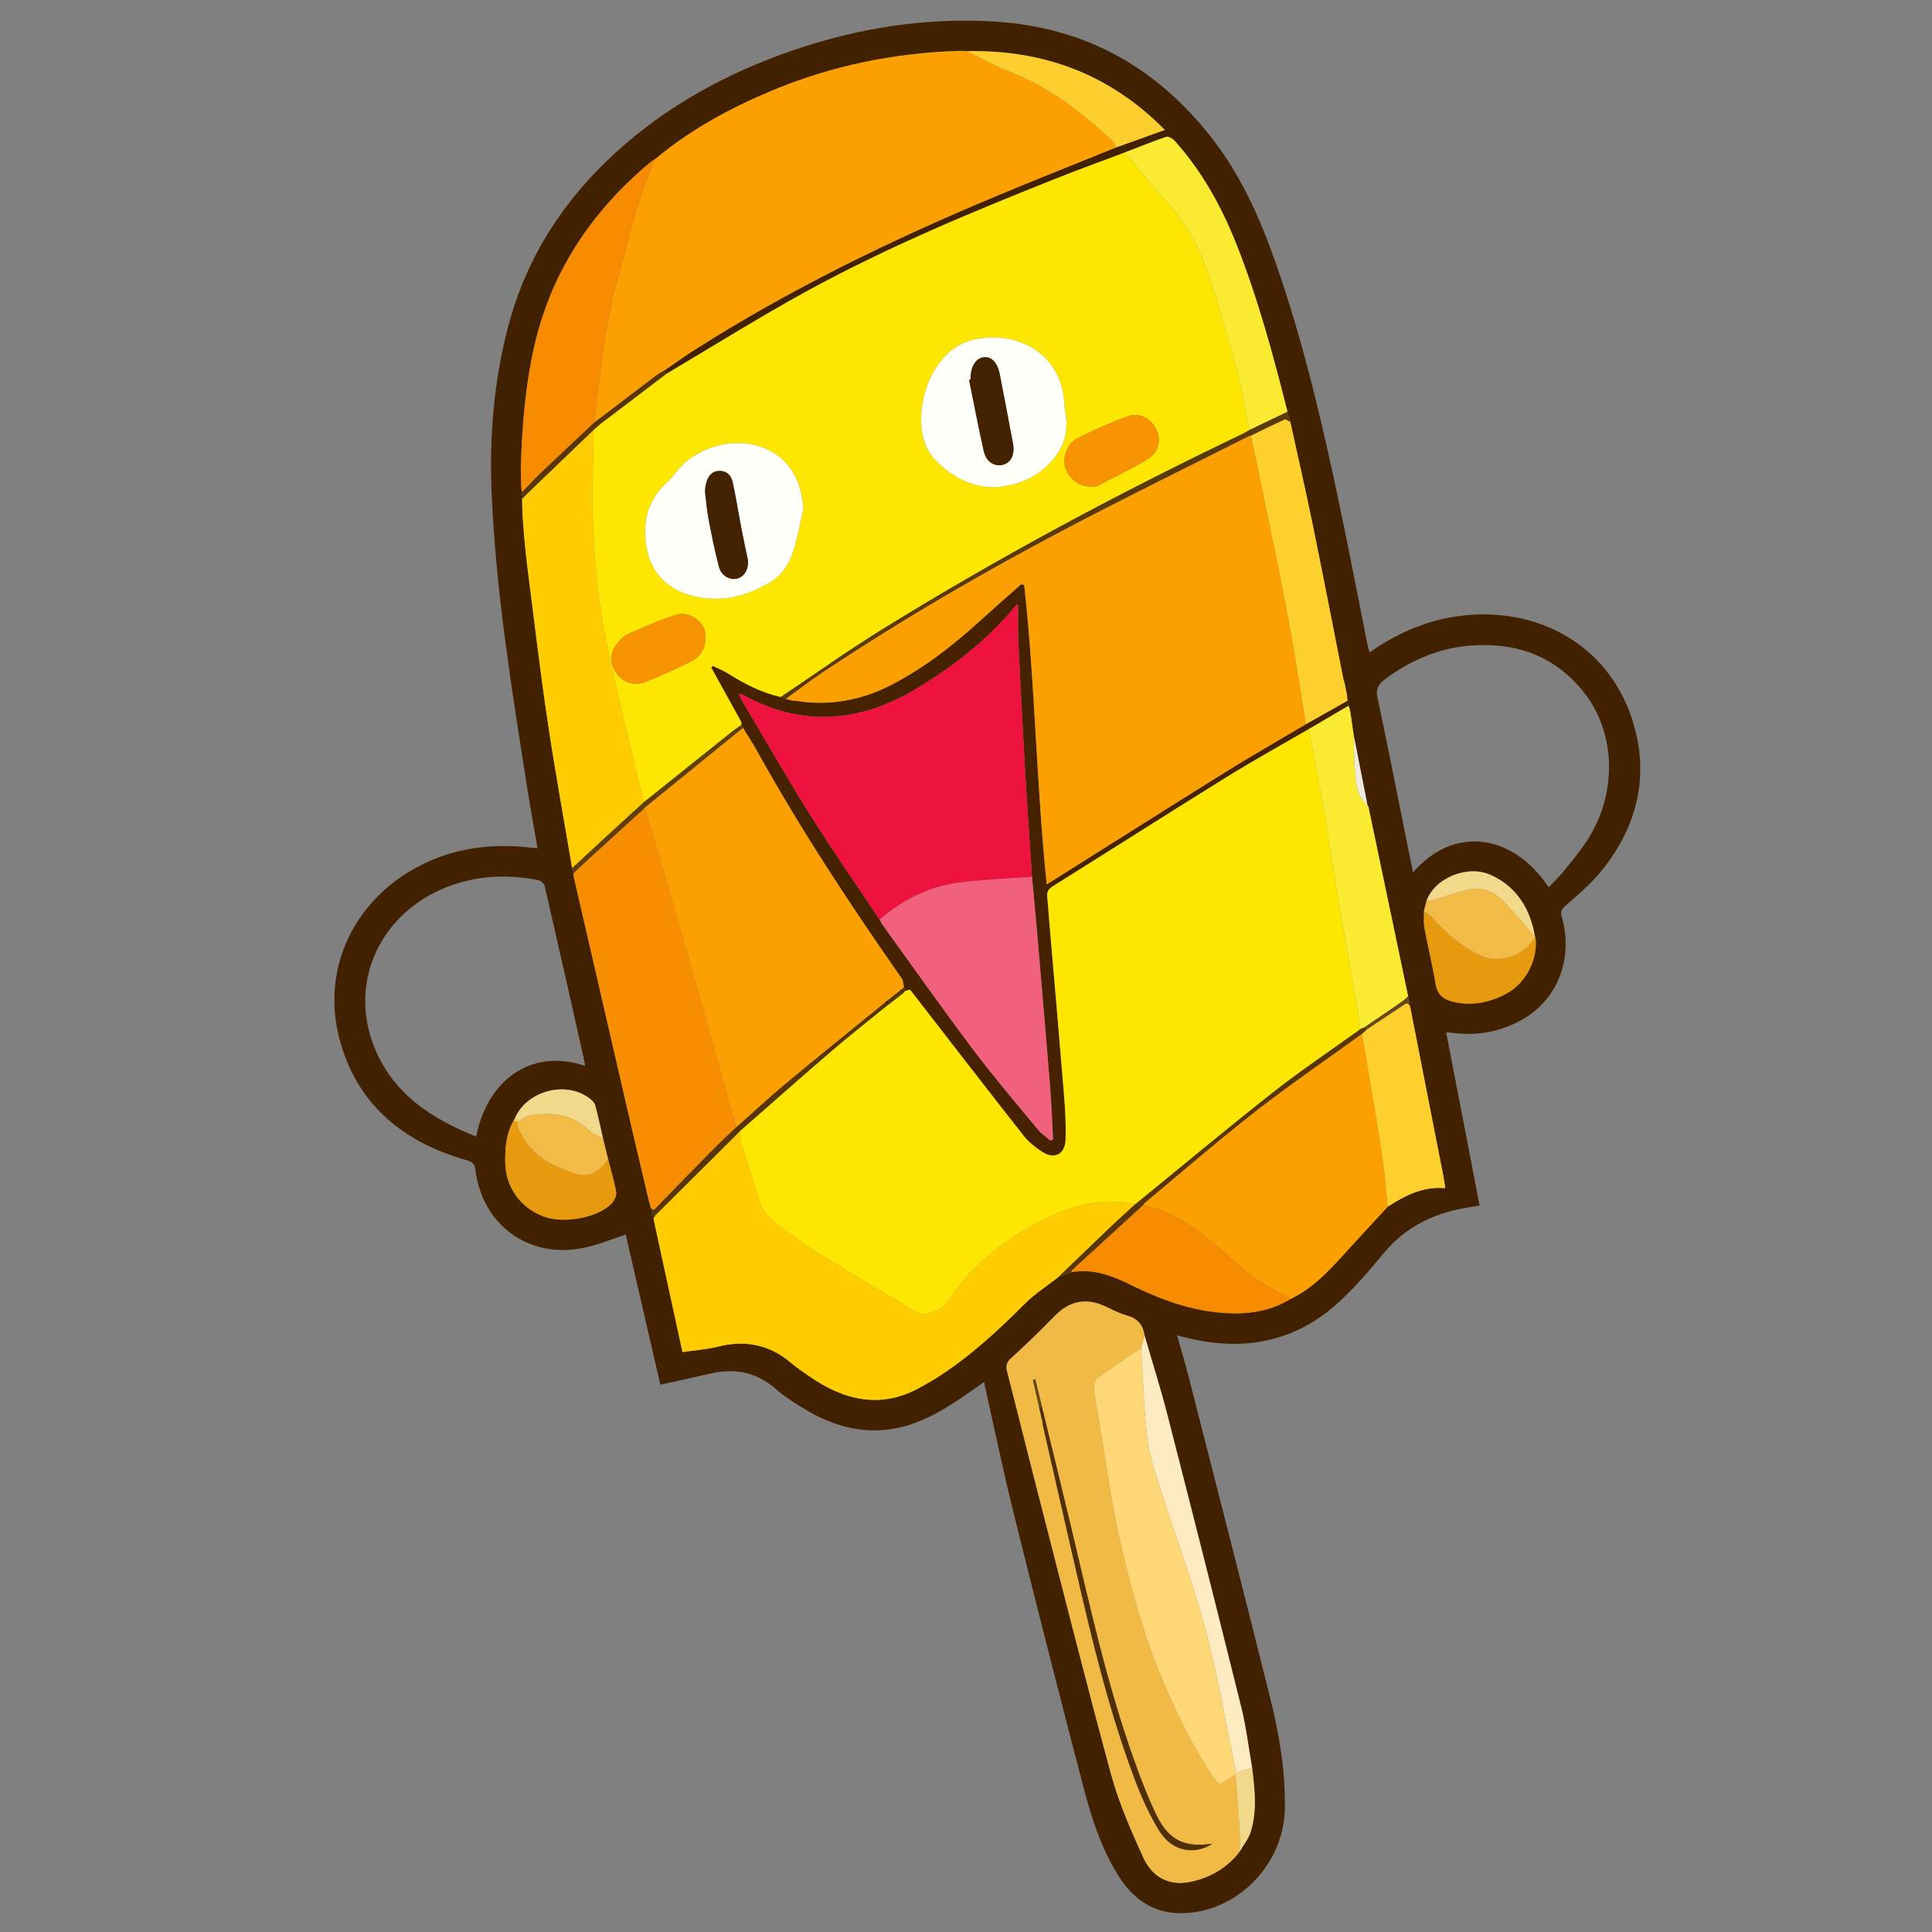 <?xml version="1.0" encoding="UTF-8"?> <svg xmlns="http://www.w3.org/2000/svg" xmlns:xlink="http://www.w3.org/1999/xlink" id="Layer_1" style="enable-background:new 0 0 512 512;" version="1.1" viewBox="0 0 512 512" xml:space="preserve"><rect x="0" y="0" width="512" height="512" fill="#808080" stroke="none"/><style type="text/css"> .st0{fill:#412100;} .st1{fill:#FDE600;} .st2{fill:#FBA000;} .st3{fill:#FFCC00;} .st4{fill:#F0BA45;} .st5{fill:#F78D00;} .st6{fill:#462200;} .st7{fill:#F68B00;} .st8{fill:#FAEA32;} .st9{fill:#FDD02E;} .st10{fill:#FCEAC0;} .st11{fill:#FCCF2F;} .st12{fill:#E89A0E;} .st13{fill:#F2BB45;} .st14{fill:#5A390B;} .st15{fill:#583509;} .st16{fill:#F2D88A;} .st17{fill:#603E0C;} .st18{fill:#F0EBDE;} .st19{fill:#674714;} .st20{fill:#FFFFF9;} .st21{fill:#F89300;} .st22{fill:#FDE700;} .st23{fill:#FFD776;} .st24{fill:#502F07;} .st25{fill:#EE123E;} .st26{fill:#F1607C;} .st27{fill:#422200;} </style><g><path class="st0" d="M362.962,172.888c7.251-5.068,14.884-8.375,23.3-9.577c20.681-2.954,41.041,7.379,46.982,29.721 c3.705,13.933,0.113,26.791-8.97,37.921c-2.738,3.355-6.143,6.189-9.404,9.079 c-1.054,0.935-1.388,1.519-0.98,2.946c3.143,10.985-1.094,21.975-10.598,27.286 c-5.542,3.097-11.559,4.279-17.91,3.496c-0.655-0.081-1.316-0.108-2.135-0.173 c2.959,15.315,5.883,30.453,8.865,45.885c-2.015,0.353-3.845,0.61-5.646,0.999 c-7.823,1.692-14.472,5.275-19.69,11.552c-3.895,4.686-7.876,9.395-12.4,13.445 c-11.544,10.332-25.115,12.715-39.945,9.046c-0.72-0.178-1.44-0.36-2.483-0.62 c1.074,3.849,2.166,7.487,3.105,11.164c7.229,28.332,14.521,56.649,21.587,85.022 c2.389,9.593,4.051,19.351,3.855,29.319c-0.293,14.878-12.826,27.523-27.448,27.616 c-7.644,0.049-12.982-3.979-16.799-10.158c-4.402-7.124-6.981-15.069-9.078-23.087 c-6.351-24.274-12.536-48.594-18.582-72.947c-2.828-11.388-5.188-22.892-7.813-34.576 c-1.891,1.325-3.807,2.71-5.765,4.032c-5.784,3.907-11.802,7.383-18.824,8.445 c-8.539,1.291-16.28-1.183-23.474-5.619c-2.431-1.499-4.891-3.042-7.014-4.93 c-5.139-4.569-10.96-5.672-17.491-4.154c-4.248,0.987-8.513,1.899-13.209,2.941 c-3.064-13.3-6.148-26.686-9.163-39.773c-3.756,1.198-7.426,2.741-11.251,3.522 c-14.416,2.945-26.79-6.06-28.593-20.704c-0.209-1.698-0.848-2.117-2.365-2.547 c-17.313-4.908-29.637-15.358-33.923-33.211c-4.244-17.676,4.031-36.003,21.926-45.011 c8.609-4.334,17.742-5.636,27.257-4.782c1.113,0.1,2.225,0.211,3.574,0.34 c-0.974-5.669-1.981-11.121-2.839-16.596c-3.991-25.482-8.129-50.954-9.297-76.771 c-0.696-15.377,0.483-30.595,4.52-45.537c4.867-18.017,14.611-32.934,28.305-45.437 c13.588-12.407,29.368-21.029,46.657-26.995c17.439-6.017,35.365-8.879,53.843-7.737 c24.162,1.493,43.261,12.318,57.906,31.402c7.676,10.003,12.628,21.36,16.731,33.149 c7.249,20.831,12.223,42.266,16.748,63.811c2.557,12.172,4.891,24.392,7.334,36.588 C362.496,171.324,362.708,171.955,362.962,172.888z M362.33,213.297l0.057,0.035 c-1.221-6.199-2.441-12.398-3.662-18.598c-0.306-2.119-0.613-4.239-0.919-6.358 c-0.006-0.093-0.024-0.184-0.053-0.273c-0.128-0.352-0.257-0.704-0.385-1.056 c-0.087-0.449-0.173-0.898-0.26-1.347c-0.068-0.621-0.136-1.241-0.205-1.862 c-0.093-0.425-0.186-0.85-0.278-1.274c-0.057-0.334-0.114-0.668-0.171-1.002 c-0.062-0.257-0.123-0.514-0.185-0.772c-0.073-0.212-0.173-0.419-0.217-0.638 c-2.725-13.74-5.38-27.495-8.19-41.218c-1.857-9.071-3.938-18.096-5.918-27.141 c-0.248-0.892-0.496-1.784-0.744-2.676c-3.815-15.13-7.874-30.18-13.664-44.713 c-3.939-9.889-9.054-19.045-16.171-27.005c-0.546-0.61-1.714-1.328-2.3-1.13 c-3.838,1.298-7.596,2.834-11.38,4.293c-5.98,2.262-11.994,4.439-17.935,6.801 c-22.411,8.911-44.68,18.186-65.861,29.768c-12.677,6.932-24.932,14.636-37.377,21.994 c-0.154-0.311-0.308-0.623-0.462-0.934c2.61-1.786,5.173-3.646,7.838-5.345 c25.308-16.141,52.199-29.195,79.843-40.756c10.63-4.445,21.348-8.681,32.026-13.012 c4.218-1.513,8.435-3.025,12.944-4.643c-14.648-14.839-32.176-21.257-52.412-20.872 c-0.6-0.029-1.201-0.097-1.8-0.08c-17.327,0.505-34.037,3.876-50.059,10.599 c-11.026,4.626-21.427,10.274-30.653,17.953c-0.553,0.385-1.141,0.73-1.655,1.161 C156.702,56.155,146.044,72.065,141.551,91.925c-2.429,10.737-3.229,21.608-3.539,32.553 c0.05,1.642,0.1,3.284,0.15,4.926c0.065,0.344,0.129,0.688,0.194,1.032c0.002,0.583,0.004,1.166,0.006,1.749 c0.025,1.218,0.051,2.435,0.076,3.653c0.058,0.88,0.116,1.761,0.174,2.641c0.083,1.086,0.165,2.172,0.247,3.258 c0.085,0.886,0.17,1.772,0.254,2.657c0.211,1.948,0.388,3.901,0.639,5.844 c1.746,13.529,3.314,27.085,5.317,40.576c1.947,13.116,4.345,26.166,6.544,39.245 c0.117,0.463,0.234,0.926,0.351,1.39c0.041,0.375,0.044,0.759,0.128,1.124 c4.805,20.85,9.607,41.7,14.432,62.545c1.8,7.775,3.656,15.538,5.486,23.306 c0.059,0.158,0.118,0.316,0.176,0.474c0.072,0.341,0.143,0.681,0.215,1.021c0.26,1.023,0.521,2.045,0.781,3.068 c2.556,11.764,5.112,23.529,7.675,35.326c3.192-0.472,6.368-0.689,9.412-1.443c7.18-1.779,13.576-0.59,19.27,4.233 c1.549,1.312,3.243,2.461,4.915,3.62c9.512,6.593,19.413,8.826,30.042,2.605 c1.171-0.685,2.371-1.323,3.516-2.048c8.712-5.515,16.25-12.408,23.493-19.698 c2.675-2.692,5.964-4.775,8.972-7.135c1.138-0.431,2.277-0.862,3.415-1.293c5.825-1.079,11.047,1,16.033,3.471 c7.062,3.498,14.327,6.213,22.175,7.111c6.918,0.791,13.667,0.292,19.823-3.449 c5.408-2.583,9.538-6.713,13.491-11.078c4.08-4.505,8.227-8.951,12.345-13.422 c4.595-2.96,9.358-5.434,15.26-4.904c-0.198-1.262-0.317-2.227-0.503-3.179 c-2.936-14.985-5.88-29.969-8.822-44.953c-0.175-0.903-0.35-1.807-0.525-2.711 c-1.198-5.732-2.394-11.464-3.595-17.195c-2.309-11.022-4.621-22.044-6.931-33.065 C362.54,213.621,362.435,213.459,362.33,213.297z M328.448,490.722c0,0-0.016,0.085-0.017,0.083 c1.031-1.779,2.427-3.443,3.023-5.358c1.738-5.579,1.049-11.295,0.372-16.975 c-0.939-5.333-1.569-10.742-2.869-15.985c-6.376-25.709-12.878-51.386-19.455-77.044 c-1.857-7.244-4.117-14.385-6.193-21.573c-0.405-2.575-1.653-4.337-4.311-5.119 c-1.941-0.571-3.815-1.436-5.635-2.337c-5.271-2.609-9.819-1.84-13.946,2.43 c-3.72,3.848-7.606,7.543-11.546,11.167c-1.209,1.112-1.333,2.085-0.953,3.556 c2.544,9.852,4.967,19.735,7.503,29.589c6.611,25.691,13.062,51.426,20.016,77.025 c2.06,7.582,5.274,14.906,8.538,22.085c2.187,4.809,6.369,7.521,11.985,6.527 c5.103-0.904,9.491-3.298,12.92-7.282C328.07,491.249,328.259,490.986,328.448,490.722z M136.546,296.127 c-0.179,0.342-0.358,0.683-0.537,1.025c-1.907,3.414-2.192,7.15-2.118,10.942 c0.128,6.499,3.933,11.874,10.033,14.243c5.381,2.09,14.71,0.385,18.244-3.481 c0.676-0.739,1.287-2.043,1.128-2.947c-0.518-2.948-1.406-5.831-2.151-8.739c-0.445-1.815-0.89-3.631-1.336-5.446 c-0.672-2.929-1.275-5.876-2.063-8.774c-0.194-0.714-0.888-1.395-1.518-1.873 C150.012,286.364,139.839,288.993,136.546,296.127z M406.789,248.232c-1.266-7.326-4.752-13.174-11.681-16.336 c-6.205-2.832-14.889,0.787-17.045,6.796c-0.232,0.912-0.464,1.824-0.696,2.737c0.028,1.497-0.148,3.031,0.122,4.483 c0.92,4.961,2.139,9.869,2.958,14.845c0.455,2.763,2.038,4.1,4.473,4.691c5.082,1.233,9.908,0.271,14.409-2.187 c5.213-2.846,8.41-9.392,7.558-15.025L406.789,248.232z M410.407,235.133c1.387-1.455,2.721-2.672,3.838-4.064 c2.256-2.812,4.609-5.58,6.542-8.609c7.871-12.33,7.432-28.341-1.059-39.009 c-7.678-9.647-17.984-13.303-30.003-12.37c-8.389,0.651-15.886,3.88-22.634,8.873 c-1.663,1.231-2.572,2.496-2.052,4.917c2.655,12.37,5.069,24.792,7.57,37.195c0.599,2.968,1.21,5.934,1.864,9.144 C385.226,218.698,400.84,220.814,410.407,235.133z M155.056,282.478c-0.134-0.809-0.192-1.319-0.305-1.817 c-3.446-15.294-6.882-30.59-10.405-45.866c-0.146-0.631-1.043-1.421-1.705-1.552 c-8.162-1.605-16.216-1.255-24.04,1.763c-17.624,6.8-26.134,24.858-19.656,41.876 c4.859,12.764,15.156,19.484,27.224,24.313C129.507,284.979,141.924,277.941,155.056,282.478z"></path><path class="st1" d="M176.512,99.123c12.445-7.357,24.7-15.061,37.377-21.994 c21.181-11.583,43.45-20.858,65.861-29.768c5.94-2.362,11.954-4.539,17.935-6.8 c0.79,0.682,1.682,1.276,2.349,2.06c2.822,3.316,5.424,6.832,8.391,10.009 c5.397,5.777,9.252,12.496,11.753,19.864c3.011,8.869,5.551,17.908,7.997,26.954 c1.287,4.76,1.94,9.691,2.879,14.545c-0.522,0.299-1.027,0.633-1.568,0.892 c-32.8,15.682-64.829,32.799-95.744,51.942c-9.148,5.665-17.927,11.927-26.875,17.915 c-4.968-1.135-9.437-3.369-13.703-6.1c-1.336-0.855-2.846-1.437-4.277-2.144 c-0.12,0.14-0.24,0.279-0.36,0.419c2.627,4.76,5.253,9.519,7.88,14.279l-0.043,0.139l0.141,0.07 c0.012,0.215,0.023,0.431,0.035,0.646c-0.916,0.664-1.86,1.294-2.743,1.999 c-7.72,6.164-15.429,12.341-23.142,18.515c-0.859-3.417-1.778-6.819-2.567-10.252 c-2.851-12.407-6.062-24.751-8.343-37.263c-1.579-8.659-2.205-17.539-2.606-26.35 c-0.376-8.253,0.105-16.545,0.21-24.82c0.628-0.542,1.229-1.118,1.887-1.62 C164.99,107.874,170.753,103.501,176.512,99.123z M212.891,134.933c-0.487-8.012-4.064-13.733-10.605-16.265 c-7.731-2.991-17.526-0.365-22.791,6.093c-0.853,1.047-1.681,2.142-2.676,3.041 c-5.37,4.851-6.702,11.035-5.363,17.752c1.335,6.698,5.867,10.859,12.385,12.429 c7.423,1.788,14.465-0.013,20.745-4.026c2.193-1.401,4.124-3.948,5.069-6.398 C211.208,143.534,211.859,139.16,212.891,134.933z M262.67,129.133c6.537-0.184,11.636-2.31,15.725-6.637 c3.102-3.283,4.65-7.187,4.135-11.772c-0.126-1.122-0.414-2.232-0.459-3.354 c-0.535-13.361-11.894-19.587-23.098-17.562c-5.497,0.993-9.239,4.493-11.873,9.304 c-3.303,6.034-4.828,16.853,0.644,22.638C251.918,126.162,257.045,128.854,262.67,129.133z M289.443,129.018 c0.243-0.052,1.05-0.058,1.69-0.388c4.4-2.276,8.879-4.433,13.101-7.009c2.805-1.712,3.52-5.079,2.276-7.72 c-1.399-2.969-4.511-4.707-7.664-3.564c-4.58,1.66-9.083,3.626-13.408,5.869 c-2.793,1.448-3.96,5.268-3.071,7.854C283.383,127.016,286.044,129.025,289.443,129.018z M186.977,168.708 c0.129-4.16-4.566-6.777-7.686-5.815c-4.426,1.366-8.692,3.292-12.937,5.179 c-1.163,0.517-2.177,1.624-2.962,2.682c-1.903,2.563-1.769,5.31,0.155,7.949c1.514,2.077,4.66,3.158,7.313,2.092 c4.183-1.68,8.331-3.486,12.342-5.536C185.57,174.05,187.051,171.915,186.977,168.708z"></path><path class="st2" d="M295.757,39.077c-10.678,4.331-21.396,8.566-32.026,13.012 c-27.644,11.56-54.535,24.614-79.843,40.756c-2.665,1.7-5.228,3.56-7.838,5.345 c-0.7,0.421-1.445,0.782-2.093,1.272c-5.494,4.159-10.969,8.341-16.45,12.516 c0.743-6.088,1.308-12.205,2.276-18.258c1.028-6.426,2.029-12.905,3.772-19.157 c3.052-10.944,5.335-22.154,10.221-32.529c9.225-7.679,19.627-13.327,30.653-17.953 c16.023-6.722,32.733-10.093,50.059-10.599c0.599-0.018,1.2,0.051,1.8,0.08 c3.627,1.764,7.15,3.793,10.899,5.24c10.787,4.166,19.714,11.001,27.957,18.881 C295.484,38.007,295.56,38.606,295.757,39.077z"></path><path class="st3" d="M280.48,338.451c-3.009,2.361-6.298,4.443-8.973,7.135 c-7.243,7.29-14.781,14.183-23.493,19.698c-1.145,0.725-2.346,1.363-3.516,2.048 c-10.629,6.221-20.53,3.988-30.042-2.605c-1.672-1.159-3.366-2.308-4.915-3.62 c-5.694-4.824-12.09-6.013-19.27-4.233c-3.043,0.754-6.22,0.971-9.412,1.443 c-2.563-11.797-5.119-23.562-7.675-35.326c0.175-0.328,0.282-0.724,0.534-0.975 c7.409-7.383,14.833-14.752,22.254-22.123c0.113,0.814,0.119,1.66,0.355,2.437 c1.533,5.034,3.197,10.029,4.65,15.086c0.715,2.49,1.909,4.584,3.959,6.109 c3.793,2.822,7.512,5.778,11.512,8.278c8.661,5.415,17.472,10.59,26.247,15.821 c0.667,0.397,1.605,0.782,2.291,0.624c2.548-0.588,5.076-1.238,6.507-3.89c0.773-1.433,1.961-2.646,2.991-3.935 c6.527-8.162,14.91-13.912,24.261-18.286c7.029-3.288,14.438-4.557,22.177-3.076 c-2.049,1.88-4.129,3.728-6.141,5.647C289.997,329.27,285.245,333.867,280.48,338.451z"></path><path class="st4" d="M327.881,491.513c-3.429,3.984-7.817,6.378-12.92,7.282c-5.616,0.995-9.798-1.717-11.985-6.527 c-3.264-7.179-6.478-14.504-8.538-22.085c-6.954-25.598-13.405-51.334-20.016-77.025 c-2.536-9.854-4.959-19.738-7.503-29.589c-0.38-1.471-0.256-2.444,0.953-3.556 c3.94-3.625,7.826-7.319,11.546-11.167c4.128-4.269,8.675-5.039,13.946-2.43 c1.821,0.901,3.695,1.766,5.635,2.337c2.658,0.782,3.906,2.544,4.311,5.119c-0.291,1.178-0.581,2.355-0.871,3.533 c-0.214,0.069-0.46,0.091-0.638,0.212c-3.659,2.494-7.36,4.933-10.918,7.566 c-0.637,0.472-1.005,1.787-0.925,2.66c0.252,2.754,0.731,5.492,1.203,8.222 c1.99,11.51,3.466,23.144,6.164,34.487c2.967,12.474,6.42,24.893,11.621,36.695 c3.672,8.334,7.631,16.532,12.85,24.046c0.439,0.633,1.001,1.181,1.352,1.589 c1.627-0.984,2.96-1.789,4.292-2.594c0.405,5.351,0.848,10.699,1.188,16.053 c0.094,1.478-0.123,2.977-0.197,4.466c0,0,0.016-0.085,0.016-0.084 C328.259,490.986,328.07,491.249,327.881,491.513z M275.775,374.666c0.056,0.309,0.111,0.617,0.167,0.926 c0.091,0.304,0.181,0.609,0.272,0.913c0.043,0.374,0.052,0.756,0.135,1.122 c2.982,13.085,5.952,26.172,8.962,39.25c4.263,18.52,8.739,36.989,15.456,54.806 c1.77,4.696,3.878,9.358,6.518,13.608c3.323,5.348,9.242,6.447,14.022,3.299 c-7.255,1.121-11.553-0.861-14.794-7.503c-2.274-4.66-4.139-9.542-5.892-14.431 c-7.217-20.132-11.78-40.99-16.712-61.746c-2.474-10.409-5.039-20.797-7.563-31.194 c-0.039-0.136-0.079-0.272-0.118-0.408c0.029-0.153,0.005-0.297-0.073-0.432 c-0.592-2.454-1.185-4.908-1.777-7.362c-0.218,0.053-0.437,0.105-0.655,0.158c0.548,2.399,1.095,4.798,1.643,7.197 c0.063,0.309,0.126,0.619,0.189,0.928C275.628,374.087,275.701,374.376,275.775,374.666z"></path><path class="st2" d="M367.762,319.789c-4.118,4.472-8.265,8.917-12.345,13.422c-3.953,4.365-8.083,8.495-13.491,11.078 c-0.386-0.336-0.718-0.802-1.166-0.988c-6.729-2.784-11.999-7.621-17.351-12.328 c-6.033-5.307-12.406-9.979-20.514-11.599c0.189-0.233,0.344-0.506,0.57-0.694 c9.681-8.046,19.186-16.319,29.109-24.054c9.205-7.175,18.858-13.775,28.313-20.628 c0.331,1.77,0.694,3.534,0.989,5.309c1.498,9.019,3.061,18.028,4.431,27.066 C366.982,310.817,367.289,315.316,367.762,319.789z"></path><path class="st5" d="M172.011,318.426c-1.83-7.768-3.686-15.531-5.486-23.306 c-4.825-20.845-9.627-41.695-14.432-62.545c-0.084-0.365-0.087-0.749-0.128-1.124 c0.87-0.831,1.725-1.679,2.613-2.491c5.444-4.981,10.896-9.955,16.345-14.931 c1.708,5.753,3.449,11.497,5.118,17.262c3.025,10.453,6.036,20.91,8.999,31.38 c3.396,12,6.734,24.016,10.097,36.025c-2.108,2.025-4.263,4.005-6.316,6.085 c-4.906,4.97-9.769,9.982-14.636,14.99c-0.584,0.601-1.075,1.403-1.782,0.151 c-0.072-0.341-0.143-0.681-0.215-1.021C172.129,318.742,172.07,318.584,172.011,318.426z"></path><path class="st3" d="M157.35,113.881c-0.104,8.275-0.585,16.567-0.209,24.82c0.401,8.811,1.028,17.692,2.606,26.35 c2.281,12.512,5.492,24.856,8.343,37.263c0.789,3.433,1.708,6.835,2.567,10.252 c-3.325,3.039-6.657,6.071-9.974,9.118c-3.031,2.784-6.047,5.584-9.069,8.377 c-2.2-13.079-4.597-26.128-6.544-39.245c-2.003-13.491-3.571-27.047-5.317-40.576 c-0.251-1.943-0.428-3.896-0.639-5.844c-0.085-0.886-0.17-1.772-0.255-2.658 c-0.083-1.086-0.165-2.172-0.247-3.258c-0.058-0.88-0.116-1.761-0.174-2.642c-0.025-1.218-0.051-2.435-0.076-3.653 c0.635-0.636,1.259-1.283,1.907-1.906C145.959,124.811,151.655,119.346,157.35,113.881z"></path><path class="st6" d="M196.541,192.052c-0.012-0.215-0.023-0.431-0.035-0.646c0.001-0.085-0.032-0.155-0.098-0.21 c-2.627-4.76-5.253-9.519-7.88-14.279c0.12-0.14,0.24-0.279,0.36-0.419 c1.431,0.707,2.941,1.288,4.277,2.144c4.266,2.732,8.735,4.965,13.704,6.1c0.462,0.163,0.924,0.325,1.385,0.488 c0.313,0.083,0.625,0.167,0.938,0.25c0.289,0.069,0.579,0.138,0.869,0.206c0.301,0.014,0.607-0.001,0.903,0.045 c8.873,1.396,17.28-0.123,25.214-4.211c8.849-4.558,16.608-10.647,23.93-17.336 c3.473-3.173,7.031-6.252,10.551-9.373c0.258,0.092,0.515,0.185,0.773,0.277 c2.918,26.245,3.194,52.711,5.967,79.256c1.008-0.62,1.822-1.112,2.627-1.619 c14.872-9.357,29.707-18.772,44.628-28.05c7.041-4.379,14.245-8.496,21.375-12.732 c3.693-2.081,7.387-4.163,11.08-6.244c0.087,0.449,0.173,0.898,0.26,1.347 c-3.522,2.063-7.043,4.125-10.564,6.188c-7.225,4.209-14.552,8.256-21.656,12.661 c-15.436,9.571-30.749,19.339-46.145,28.974c-1.206,0.755-1.63,1.579-1.473,2.935 c0.234,2.021,0.337,4.056,0.511,6.084c1.311,15.322,2.663,30.64,3.913,45.966 c0.33,4.053,0.585,8.14,0.44,12.195c-0.14,3.914-3.021,5.303-6.278,3.158 c-1.804-1.188-3.582-2.614-4.905-4.299c-9.867-12.556-19.617-25.203-29.404-37.821 c-0.086-0.126-0.172-0.252-0.258-0.379c-0.128-0.03-0.194-0.111-0.2-0.242 c-0.054-0.074-0.115-0.144-0.182-0.208c-0.456,0.13-0.912,0.261-1.369,0.391 c-0.077-0.327-0.155-0.654-0.232-0.98c-0.21-0.823-0.207-1.795-0.662-2.447 c-13.586-19.446-26.629-39.234-38.164-59.985c-1.194-2.149-2.542-4.213-3.819-6.316 C196.794,192.632,196.668,192.342,196.541,192.052z M273.486,232.384c-0.63-9.701-1.316-19.399-1.876-29.105 c-0.651-11.288-1.226-22.58-1.76-33.874c-0.144-3.051-0.022-6.114-0.022-9.139 c-0.292-0.038-0.4-0.081-0.424-0.052c-0.677,0.801-1.322,1.629-2.018,2.413 c-7.234,8.14-15.759,14.698-25.097,20.206c-14.831,8.748-29.943,9.815-45.315,1.343 c-0.274-0.151-0.619-0.174-1.202-0.33c0.398,0.836,0.613,1.395,0.914,1.903 c6.002,10.113,11.828,20.337,18.077,30.295c5.883,9.375,12.214,18.468,18.348,27.686 c0.303,0.518,0.564,1.065,0.914,1.549c7.945,10.991,15.756,22.084,23.904,32.923 c5.431,7.224,11.319,14.106,17.071,21.085c0.948,1.15,2.246,2.012,3.382,3.006 c0.227-0.122,0.454-0.244,0.68-0.367c-0.246-4.565-0.389-9.139-0.756-13.694 c-1.102-13.674-2.281-27.341-3.453-41.01C274.429,242.273,273.943,237.33,273.486,232.384z"></path><path class="st7" d="M173.777,42.034c-4.886,10.375-7.169,21.584-10.221,32.529 c-1.743,6.252-2.744,12.731-3.772,19.157c-0.968,6.052-1.534,12.169-2.276,18.257 c-4.661,4.379-9.344,8.736-13.974,13.15c-1.788,1.705-3.456,3.536-5.178,5.31 c-0.065-0.344-0.129-0.688-0.193-1.032c-0.05-1.642-0.1-3.284-0.15-4.927c0.31-10.945,1.11-21.816,3.539-32.553 c4.493-19.86,15.15-35.77,30.572-48.73C172.637,42.764,173.224,42.419,173.777,42.034z"></path><path class="st8" d="M346.803,193.235c3.522-2.063,7.043-4.125,10.565-6.188c0.128,0.352,0.257,0.704,0.385,1.056 c-0-0-0.065,0.146-0.065,0.146l0.118,0.128c0.306,2.119,0.613,4.239,0.919,6.358 c0.15,3.734,0.099,7.49,0.519,11.194c0.305,2.687,0.724,5.524,3.143,7.404c0,0-0.057-0.035-0.057-0.035 c0.105,0.162,0.21,0.324,0.315,0.486c2.311,11.022,4.622,22.043,6.931,33.065 c1.201,5.731,2.397,11.463,3.595,17.195c-0.616,0.523-1.194,1.101-1.855,1.559 c-3.248,2.248-6.517,4.464-9.779,6.691c-0.343,0.14-0.687,0.279-1.03,0.419 c-0.238-1.552-0.453-3.108-0.718-4.656c-1.865-10.852-3.774-21.696-5.603-32.554 c-1.244-7.383-2.303-14.798-3.586-22.175C349.433,206.612,348.077,199.931,346.803,193.235z"></path><path class="st9" d="M357.108,185.699c-3.693,2.081-7.387,4.163-11.08,6.244c-0.545-3.471-1.059-6.948-1.641-10.413 c-1.09-6.493-2.119-12.998-3.356-19.463c-1.785-9.329-3.71-18.631-5.617-27.936 c-1.278-6.234-2.627-12.452-3.945-18.678c2.978-1.446,5.94-2.929,8.959-4.286 c0.343-0.154,1.003,0.399,1.516,0.625c1.981,9.045,4.061,18.07,5.918,27.141 c2.81,13.723,5.465,27.477,8.19,41.218c0.043,0.218,0.143,0.425,0.216,0.637 c0.062,0.257,0.123,0.515,0.185,0.772c0.057,0.334,0.114,0.668,0.171,1.002c0.093,0.425,0.186,0.85,0.278,1.274 C356.971,184.458,357.039,185.079,357.108,185.699z"></path><path class="st8" d="M331.055,113.994c-0.939-4.854-1.592-9.785-2.879-14.545c-2.446-9.046-4.986-18.085-7.997-26.954 c-2.501-7.368-6.355-14.087-11.753-19.864c-2.967-3.176-5.569-6.693-8.391-10.009 c-0.668-0.785-1.56-1.378-2.349-2.06c3.783-1.459,7.541-2.995,11.379-4.293c0.586-0.198,1.754,0.52,2.3,1.13 c7.117,7.96,12.232,17.116,16.171,27.005c5.789,14.533,9.849,29.583,13.664,44.713 C337.818,110.743,334.436,112.368,331.055,113.994z"></path><path class="st7" d="M302.895,319.375c8.109,1.62,14.481,6.292,20.514,11.599c5.352,4.707,10.622,9.543,17.351,12.328 c0.448,0.185,0.78,0.652,1.166,0.988c-6.156,3.741-12.905,4.24-19.824,3.449 c-7.847-0.897-15.112-3.612-22.175-7.111c-4.986-2.47-10.208-4.55-16.033-3.471 c0.078-0.204,0.098-0.47,0.242-0.602C290.383,330.821,296.64,325.099,302.895,319.375z"></path><path class="st9" d="M367.762,319.789c-0.473-4.473-0.78-8.972-1.454-13.415c-1.371-9.038-2.933-18.048-4.431-27.066 c-0.295-1.776-0.657-3.54-0.988-5.31c0.483-0.427,0.966-0.853,1.448-1.28c3.103-2.06,6.208-4.116,9.308-6.182 c0.755-0.503,1.505-1.16,2.052,0.216c2.942,14.984,5.886,29.968,8.822,44.953c0.186,0.952,0.305,1.917,0.503,3.179 C377.12,314.355,372.357,316.829,367.762,319.789z"></path><path class="st10" d="M302.438,357.404c0.291-1.177,0.581-2.355,0.872-3.532c2.075,7.188,4.336,14.329,6.193,21.573 c6.577,25.658,13.079,51.336,19.455,77.044c1.3,5.243,1.93,10.652,2.869,15.985 c-1.454,0.445-2.909,0.889-4.363,1.334c-0.016-0.302,0.009-0.612-0.053-0.904 c-2.645-12.56-4.768-25.261-8.097-37.637c-3.357-12.479-7.985-24.611-11.902-36.945 c-1.407-4.429-2.877-8.942-3.41-13.522C303.101,373.045,302.921,365.207,302.438,357.404z"></path><path class="st11" d="M295.757,39.077c-0.198-0.471-0.273-1.069-0.612-1.393 c-8.243-7.88-17.17-14.716-27.957-18.881c-3.748-1.448-7.272-3.477-10.899-5.24 c20.235-0.385,37.763,6.034,52.411,20.872C304.192,36.051,299.975,37.564,295.757,39.077z"></path><path class="st12" d="M161.146,307.171c0.746,2.908,1.633,5.791,2.151,8.739c0.159,0.903-0.453,2.207-1.128,2.947 c-3.534,3.866-12.864,5.571-18.244,3.481c-6.1-2.37-9.906-7.745-10.033-14.243 c-0.074-3.792,0.21-7.527,2.118-10.942c0.23-0.012,0.459-0.024,0.689-0.036 c0.125,0.023,0.248,0.052,0.37,0.087c0.084,0.588,0.044,1.231,0.273,1.757c1.863,4.284,4.944,7.619,9.076,9.58 C152.968,311.648,156.801,313.428,161.146,307.171z"></path><path class="st12" d="M406.887,248.236c0.852,5.633-2.345,12.179-7.558,15.025c-4.501,2.458-9.327,3.42-14.409,2.187 c-2.435-0.591-4.018-1.928-4.473-4.691c-0.819-4.976-2.038-9.884-2.958-14.845 c-0.269-1.452-0.093-2.987-0.122-4.484c0.649,0.476,1.42,0.849,1.929,1.444 c3.556,4.159,7.647,7.646,12.54,10.13C397.078,255.664,404.002,253.448,406.887,248.236z"></path><path class="st13" d="M406.887,248.236c-2.885,5.212-9.809,7.428-15.05,4.767 c-4.893-2.484-8.985-5.971-12.54-10.13c-0.509-0.596-1.28-0.969-1.929-1.444 c0.232-0.912,0.464-1.824,0.696-2.737c0.663-0.085,1.353-0.08,1.985-0.269c2.705-0.807,5.376-1.733,8.092-2.499 c4.098-1.156,7.618,0.084,10.459,3.068c2.836,2.979,5.468,6.152,8.19,9.24L406.887,248.236z"></path><path class="st13" d="M161.146,307.171c-4.345,6.258-8.178,4.477-14.728,1.369c-4.132-1.961-7.213-5.295-9.076-9.58 c-0.229-0.526-0.188-1.168-0.273-1.757c1.266-0.598,2.486-1.567,3.804-1.727 c5.381-0.654,10.564-0.328,14.85,3.734c1.136,1.077,2.713,1.689,4.087,2.515 C160.255,303.54,160.7,305.355,161.146,307.171z"></path><path class="st14" d="M331.055,113.994c3.382-1.626,6.763-3.252,10.145-4.877c0.248,0.892,0.496,1.784,0.744,2.676 c-0.513-0.225-1.174-0.779-1.516-0.625c-3.018,1.357-5.98,2.84-8.958,4.285c-0.347,0.139-0.707,0.253-1.04,0.421 c-15.554,7.845-31.208,15.502-46.635,23.59c-22.589,11.844-44.641,24.635-65.874,38.795 c-3.303,2.203-6.448,4.642-9.666,6.971c-0.462-0.163-0.924-0.325-1.385-0.488 c8.948-5.988,17.727-12.25,26.875-17.915c30.915-19.143,62.944-36.259,95.744-51.942 C330.028,114.627,330.533,114.293,331.055,113.994z"></path><path class="st15" d="M362.337,272.718c-0.483,0.426-0.965,0.853-1.448,1.28 c-9.456,6.854-19.109,13.454-28.314,20.629c-9.924,7.736-19.428,16.009-29.109,24.054 c-0.226,0.188-0.381,0.461-0.57,0.694c-6.256,5.724-12.513,11.446-18.759,17.18 c-0.144,0.132-0.164,0.399-0.242,0.602c-1.139,0.431-2.277,0.862-3.415,1.293c4.765-4.583,9.517-9.181,14.302-13.744 c2.012-1.919,4.092-3.767,6.141-5.647c12.154-9.904,24.186-19.963,36.51-29.652 c7.458-5.863,15.368-11.151,23.076-16.697c0.343-0.14,0.687-0.279,1.03-0.419 C361.804,272.434,362.07,272.576,362.337,272.718z"></path><path class="st16" d="M159.81,301.724c-1.374-0.826-2.951-1.438-4.087-2.515c-4.285-4.062-9.468-4.388-14.85-3.734 c-1.319,0.16-2.539,1.129-3.804,1.727c-0.122-0.035-0.246-0.064-0.371-0.087 c-0.051-0.329-0.101-0.659-0.151-0.989c3.292-7.135,13.466-9.763,19.683-5.049c0.63,0.478,1.324,1.158,1.518,1.873 C158.535,295.848,159.138,298.796,159.81,301.724z"></path><path class="st16" d="M406.789,248.232c-2.721-3.088-5.354-6.261-8.19-9.24c-2.841-2.984-6.36-4.224-10.459-3.068 c-2.716,0.766-5.387,1.692-8.092,2.499c-0.632,0.189-1.322,0.184-1.985,0.269 c2.156-6.008,10.839-9.628,17.045-6.796C402.037,235.059,405.523,240.906,406.789,248.232z"></path><path class="st15" d="M172.403,319.921c0.707,1.252,1.198,0.451,1.782-0.151c4.867-5.008,9.73-10.021,14.636-14.99 c2.053-2.08,4.207-4.059,6.316-6.085c4.457-3.946,8.819-8.006,13.392-11.811 c8.567-7.127,17.258-14.107,25.897-21.147c0.3,0.199,0.601,0.398,0.901,0.597 c-4.958,4.044-10.002,7.989-14.856,12.155c-8.229,7.061-16.339,14.262-24.499,21.404 c-7.421,7.371-14.845,14.74-22.254,22.123c-0.252,0.251-0.359,0.646-0.534,0.975 C172.924,321.967,172.663,320.944,172.403,319.921z"></path><path class="st16" d="M327.464,469.807c1.454-0.445,2.909-0.889,4.363-1.334c0.677,5.679,1.366,11.396-0.373,16.975 c-0.596,1.914-1.992,3.579-3.023,5.359c0.075-1.488,0.291-2.987,0.197-4.465 c-0.34-5.355-0.783-10.703-1.188-16.053C327.448,470.128,327.456,469.967,327.464,469.807z"></path><path class="st17" d="M196.541,192.052c0.126,0.29,0.253,0.58,0.379,0.871c-0.7,0.558-1.404,1.111-2.099,1.675 c-7.967,6.476-15.933,12.954-23.9,19.431c-5.449,4.976-10.901,9.949-16.345,14.931 c-0.888,0.812-1.743,1.66-2.613,2.491c-0.117-0.463-0.234-0.926-0.351-1.39c3.022-2.793,6.038-5.593,9.069-8.377 c3.318-3.047,6.649-6.08,9.974-9.118c7.712-6.173,15.422-12.351,23.142-18.515 C194.682,193.345,195.626,192.716,196.541,192.052z"></path><path class="st15" d="M138.356,130.436c1.723-1.774,3.39-3.605,5.178-5.31c4.63-4.413,9.312-8.771,13.974-13.15 c5.481-4.174,10.957-8.356,16.45-12.515c0.648-0.49,1.393-0.851,2.093-1.272 c0.154,0.311,0.308,0.623,0.462,0.934c-5.76,4.377-11.523,8.751-17.275,13.137 c-0.658,0.502-1.259,1.078-1.887,1.62c-5.695,5.466-11.39,10.93-17.082,16.399 c-0.648,0.623-1.272,1.27-1.907,1.906C138.359,131.602,138.357,131.019,138.356,130.436z"></path><path class="st18" d="M362.387,213.332c-2.419-1.88-2.838-4.718-3.143-7.404c-0.42-3.703-0.369-7.46-0.519-11.194 C359.946,200.933,361.166,207.132,362.387,213.332z"></path><path class="st19" d="M362.337,272.718c-0.266-0.142-0.533-0.284-0.799-0.426c3.262-2.227,6.532-4.443,9.779-6.691 c0.661-0.458,1.239-1.036,1.855-1.559c0.175,0.903,0.35,1.807,0.525,2.711c-0.547-1.376-1.297-0.72-2.052-0.216 C368.545,268.602,365.44,270.659,362.337,272.718z"></path><path class="st15" d="M138.012,124.478c0.05,1.643,0.101,3.285,0.15,4.927 C138.112,127.762,138.062,126.12,138.012,124.478z"></path><path class="st15" d="M138.859,141.738c0.085,0.886,0.17,1.772,0.255,2.658 C139.028,143.51,138.944,142.624,138.859,141.738z"></path><path class="st15" d="M138.437,135.839c0.058,0.881,0.117,1.761,0.174,2.642 C138.553,137.6,138.495,136.719,138.437,135.839z"></path><path class="st6" d="M356.903,183.837c-0.093-0.425-0.186-0.85-0.278-1.274 C356.717,182.988,356.81,183.412,356.903,183.837z"></path><path class="st13" d="M136.546,296.127c0.05,0.33,0.1,0.66,0.151,0.989c-0.229,0.011-0.458,0.024-0.688,0.036 C136.188,296.811,136.367,296.469,136.546,296.127z"></path><path class="st6" d="M356.454,181.561c-0.062-0.258-0.124-0.515-0.185-0.772 C356.331,181.046,356.392,181.303,356.454,181.561z"></path><path class="st16" d="M327.881,491.513c0.189-0.263,0.378-0.526,0.567-0.79 C328.259,490.986,328.07,491.249,327.881,491.513z"></path><path class="st18" d="M362.645,213.783c-0.105-0.162-0.21-0.324-0.315-0.486 C362.435,213.459,362.54,213.621,362.645,213.783z"></path><path class="st15" d="M172.011,318.426c0.059,0.158,0.118,0.317,0.177,0.475 C172.129,318.742,172.07,318.584,172.011,318.426z"></path><path class="st6" d="M357.806,188.376l-0.118-0.128c0,0,0.065-0.146,0.065-0.146 C357.782,188.192,357.8,188.283,357.806,188.376z"></path><path class="st20" d="M212.891,134.933c-1.032,4.227-1.683,8.601-3.236,12.627c-0.945,2.45-2.876,4.997-5.069,6.398 c-6.28,4.013-13.322,5.814-20.745,4.026c-6.518-1.57-11.05-5.731-12.385-12.429 c-1.339-6.717-0.007-12.901,5.363-17.752c0.996-0.9,1.823-1.995,2.676-3.041 c5.265-6.458,15.06-9.084,22.791-6.093C208.827,121.2,212.403,126.921,212.891,134.933z M198.255,148.664 c-0.571-2.769-1.24-5.854-1.837-8.952c-0.767-3.983-1.379-7.999-2.256-11.957 c-0.401-1.81-1.675-3.097-3.732-2.951c-1.94,0.138-2.844,1.556-3.289,3.253 c-0.226,0.861-0.356,1.802-0.264,2.679c0.267,2.539,0.558,5.085,1.041,7.588 c0.769,3.984,1.581,7.967,2.61,11.889c0.599,2.281,2.713,3.525,4.593,3.166 C197.023,153.018,198.29,151.249,198.255,148.664z"></path><path class="st20" d="M262.67,129.133c-5.625-0.28-10.752-2.971-14.926-7.383c-5.472-5.785-3.947-16.605-0.644-22.638 c2.634-4.811,6.377-8.311,11.873-9.304c11.204-2.024,22.563,4.201,23.098,17.562 c0.045,1.122,0.333,2.233,0.459,3.354c0.515,4.585-1.033,8.489-4.135,11.772 C274.307,126.823,269.207,128.949,262.67,129.133z M257.206,100.592c-0.132,0.025-0.263,0.05-0.395,0.075 c1.29,6.323,2.48,12.669,3.914,18.96c0.643,2.821,2.878,4.136,5.139,3.523c2.077-0.563,3.124-2.744,2.598-5.55 c-1.149-6.129-2.311-12.256-3.501-18.378c-0.597-3.07-2.14-4.734-4.119-4.564 c-2.088,0.179-3.498,2.216-3.634,5.256C257.197,100.14,257.206,100.366,257.206,100.592z"></path><path class="st21" d="M289.443,129.018c-3.399,0.007-6.06-2.002-7.076-4.959c-0.889-2.585,0.278-6.405,3.071-7.854 c4.325-2.242,8.827-4.208,13.408-5.869c3.153-1.143,6.265,0.595,7.664,3.564c1.244,2.641,0.53,6.008-2.276,7.72 c-4.222,2.575-8.701,4.732-13.101,7.009C290.493,128.96,289.686,128.966,289.443,129.018z"></path><path class="st21" d="M186.977,168.708c0.073,3.207-1.407,5.342-3.775,6.552c-4.011,2.05-8.159,3.856-12.342,5.536 c-2.653,1.065-5.798-0.015-7.313-2.092c-1.924-2.639-2.058-5.387-0.155-7.949c0.785-1.057,1.8-2.165,2.962-2.682 c4.245-1.887,8.511-3.814,12.937-5.179C182.411,161.931,187.107,164.548,186.977,168.708z"></path><path class="st17" d="M196.408,191.196c0.066,0.054,0.099,0.124,0.098,0.21c0-0-0.141-0.07-0.141-0.07 L196.408,191.196z"></path><path class="st22" d="M195.972,299.892c8.16-7.142,16.27-14.342,24.499-21.404 c4.854-4.165,9.898-8.111,14.856-12.155c0,0,0.075-0.053,0.075-0.053c1.33-1.037,2.661-2.074,3.991-3.111 c0.129-0.171,0.258-0.343,0.387-0.514c0,0,0.018-0.003,0.018-0.003c0.456-0.13,0.912-0.261,1.367-0.391 c-0.002-0,0.017,0.163,0.017,0.163l0.167,0.045c0.005,0.131,0.072,0.212,0.199,0.242 c0.086,0.126,0.172,0.252,0.258,0.379c9.787,12.618,19.537,25.266,29.404,37.821 c1.324,1.685,3.102,3.111,4.905,4.299c3.257,2.145,6.138,0.756,6.278-3.158c0.145-4.056-0.11-8.143-0.44-12.195 c-1.25-15.326-2.602-30.645-3.913-45.966c-0.173-2.028-0.277-4.063-0.511-6.084 c-0.157-1.356,0.267-2.18,1.473-2.935c15.396-9.635,30.709-19.404,46.145-28.974 c7.104-4.405,14.431-8.452,21.656-12.661c1.273,6.696,2.629,13.377,3.797,20.091 c1.282,7.376,2.342,14.791,3.586,22.175c1.829,10.858,3.737,21.702,5.603,32.554 c0.266,1.547,0.48,3.104,0.718,4.656c-7.707,5.546-15.618,10.834-23.076,16.697 c-12.324,9.688-24.355,19.748-36.51,29.652c-7.739-1.481-15.148-0.212-22.177,3.077 c-9.351,4.375-17.734,10.124-24.261,18.286c-1.03,1.289-2.218,2.502-2.991,3.935 c-1.431,2.652-3.959,3.303-6.507,3.89c-0.686,0.158-1.625-0.227-2.291-0.624 c-8.775-5.231-17.586-10.406-26.247-15.821c-4-2.501-7.719-5.457-11.512-8.278 c-2.05-1.525-3.244-3.619-3.959-6.109c-1.452-5.056-3.116-10.052-4.65-15.086 C196.091,301.552,196.085,300.706,195.972,299.892z"></path><path class="st23" d="M327.464,469.807c-0.008,0.161-0.015,0.321-0.023,0.481c-1.333,0.805-2.665,1.611-4.292,2.594 c-0.351-0.409-0.913-0.957-1.352-1.589c-5.219-7.514-9.178-15.712-12.85-24.046 c-5.201-11.803-8.654-24.221-11.621-36.695c-2.698-11.343-4.174-22.977-6.164-34.487 c-0.472-2.73-0.951-5.467-1.203-8.222c-0.08-0.873,0.287-2.188,0.925-2.66c3.557-2.633,7.258-5.072,10.918-7.566 c0.178-0.122,0.424-0.144,0.638-0.212c0.483,7.803,0.662,15.641,1.564,23.395 c0.533,4.58,2.003,9.093,3.41,13.522c3.917,12.333,8.545,24.466,11.902,36.945 c3.329,12.376,5.452,25.077,8.097,37.637C327.472,469.195,327.448,469.505,327.464,469.807z"></path><path class="st24" d="M275.942,375.591c-0.056-0.309-0.111-0.617-0.167-0.926c-0.073-0.289-0.147-0.579-0.221-0.868 c-0.063-0.309-0.126-0.619-0.189-0.928c0.263,0.002,0.526,0.004,0.79,0.006 c0.078,0.135,0.103,0.279,0.073,0.432c-0.024,0.154,0.015,0.29,0.118,0.408 c2.524,10.397,5.09,20.785,7.563,31.194c4.932,20.756,9.495,41.614,16.712,61.746 c1.752,4.889,3.618,9.77,5.892,14.431c3.241,6.643,7.539,8.624,14.794,7.503 c-4.78,3.148-10.699,2.05-14.022-3.299c-2.64-4.25-4.748-8.913-6.518-13.608 c-6.717-17.817-11.194-36.286-15.456-54.806c-3.01-13.078-5.981-26.165-8.962-39.25 c-0.083-0.365-0.092-0.747-0.135-1.122C276.123,376.2,276.032,375.896,275.942,375.591z"></path><path class="st19" d="M276.154,372.876c-0.263-0.002-0.526-0.004-0.79-0.006c-0.548-2.399-1.095-4.798-1.643-7.197 c0.218-0.053,0.437-0.105,0.655-0.158C274.97,367.968,275.562,370.422,276.154,372.876z"></path><path class="st19" d="M275.554,373.798c0.073,0.289,0.147,0.579,0.221,0.868 C275.701,374.376,275.628,374.087,275.554,373.798z"></path><path class="st19" d="M275.942,375.591c0.091,0.304,0.181,0.609,0.272,0.913 C276.123,376.2,276.032,375.896,275.942,375.591z"></path><path class="st19" d="M276.346,373.715c-0.102-0.118-0.142-0.254-0.118-0.408 C276.267,373.443,276.306,373.579,276.346,373.715z"></path><path class="st2" d="M170.922,214.028c7.966-6.477,15.932-12.955,23.9-19.431c0.695-0.565,1.399-1.117,2.099-1.675 c1.277,2.103,2.624,4.167,3.819,6.316c11.535,20.751,24.578,40.539,38.164,59.985 c0.455,0.652,0.452,1.624,0.662,2.447c-0.259,0.212-0.517,0.424-0.776,0.637c-0.147,0.023-0.251,0.103-0.312,0.238 c-1.018,0.805-2.035,1.611-3.052,2.416c-0.333,0.259-0.666,0.517-1,0.776 c-8.639,7.041-17.33,14.02-25.897,21.147c-4.574,3.805-8.935,7.865-13.392,11.811 c-3.363-12.009-6.701-24.025-10.097-36.025c-2.963-10.47-5.974-20.927-8.999-31.38 C174.371,225.526,172.63,219.782,170.922,214.028z"></path><path class="st2" d="M208.254,185.23c3.218-2.33,6.363-4.769,9.666-6.971c21.233-14.159,43.285-26.951,65.874-38.795 c15.427-8.088,31.08-15.745,46.635-23.59c0.333-0.168,0.693-0.282,1.04-0.421 c1.317,6.226,2.667,12.444,3.945,18.678c1.907,9.305,3.833,18.607,5.617,27.936c1.237,6.465,2.266,12.971,3.356,19.463 c0.582,3.465,1.096,6.941,1.641,10.413c-7.13,4.236-14.333,8.354-21.375,12.732 c-14.921,9.278-29.756,18.693-44.628,28.05c-0.805,0.507-1.62,0.999-2.627,1.619 c-2.772-26.545-3.048-53.01-5.967-79.256c-0.258-0.092-0.515-0.185-0.773-0.277 c-3.52,3.121-7.078,6.2-10.551,9.373c-7.321,6.69-15.081,12.778-23.93,17.336 c-7.935,4.087-16.341,5.607-25.214,4.211c-0.296-0.047-0.602-0.032-0.903-0.045 c-0.289-0.069-0.579-0.138-0.868-0.206C208.879,185.397,208.566,185.314,208.254,185.23z"></path><path class="st25" d="M233.111,243.73c-6.134-9.217-12.465-18.311-18.348-27.686 c-6.249-9.958-12.075-20.182-18.077-30.295c-0.301-0.508-0.516-1.067-0.914-1.903 c0.584,0.155,0.928,0.178,1.202,0.33c15.371,8.472,30.484,7.405,45.315-1.343 c9.338-5.508,17.863-12.066,25.097-20.206c0.696-0.783,1.341-1.612,2.018-2.413 c0.024-0.029,0.133,0.013,0.424,0.052c0,3.025-0.122,6.088,0.022,9.139c0.534,11.294,1.109,22.586,1.76,33.874 c0.56,9.705,1.246,19.403,1.876,29.104c-6.569,0.501-13.181,0.69-19.697,1.583 C245.964,235.04,239.112,238.585,233.111,243.73z"></path><path class="st26" d="M233.111,243.73c6.002-5.144,12.853-8.69,20.678-9.763 c6.515-0.893,13.128-1.082,19.697-1.583c0.458,4.946,0.944,9.889,1.368,14.838 c1.171,13.668,2.35,27.336,3.453,41.01c0.367,4.556,0.51,9.129,0.756,13.694 c-0.227,0.122-0.454,0.244-0.68,0.367c-1.136-0.995-2.434-1.856-3.382-3.006 c-5.752-6.979-11.64-13.861-17.071-21.085c-8.148-10.839-15.959-21.931-23.904-32.923 C233.675,244.794,233.413,244.247,233.111,243.73z"></path><path class="st15" d="M238.79,262.307c0.259-0.212,0.517-0.425,0.775-0.637c0.077,0.327,0.154,0.654,0.232,0.981 c0,0-0.018,0.003-0.02-0.001C239.447,262.532,239.119,262.42,238.79,262.307z"></path><path class="st14" d="M209.192,185.481c0.289,0.069,0.579,0.138,0.868,0.206 C209.771,185.618,209.481,185.549,209.192,185.481z"></path><path class="st15" d="M241.348,262.468l-0.167-0.045c0,0-0.018-0.164-0.017-0.163 C241.233,262.324,241.294,262.393,241.348,262.468z"></path><path class="st15" d="M241.805,263.089c-0.086-0.126-0.172-0.253-0.258-0.379 C241.633,262.836,241.719,262.962,241.805,263.089z"></path><path class="st6" d="M234.426,265.737c0.333-0.259,0.666-0.517,1-0.776c-0.008,0.44-0.015,0.879-0.023,1.319 c0,0-0.075,0.053-0.075,0.053C235.027,266.134,234.726,265.935,234.426,265.737z"></path><path class="st27" d="M198.255,148.664c0.035,2.585-1.232,4.354-3.134,4.717c-1.879,0.358-3.994-0.885-4.593-3.166 c-1.029-3.922-1.841-7.905-2.61-11.889c-0.483-2.504-0.774-5.05-1.041-7.588 c-0.092-0.877,0.038-1.819,0.264-2.679c0.445-1.697,1.35-3.115,3.289-3.253c2.057-0.147,3.331,1.14,3.732,2.951 c0.876,3.958,1.488,7.974,2.256,11.957C197.015,142.811,197.684,145.895,198.255,148.664z"></path><path class="st27" d="M257.206,100.592c0-0.226-0.009-0.452,0.001-0.677c0.137-3.041,1.546-5.077,3.634-5.256 c1.979-0.17,3.522,1.494,4.119,4.564c1.19,6.121,2.352,12.248,3.501,18.378c0.526,2.806-0.521,4.987-2.598,5.55 c-2.262,0.613-4.497-0.702-5.139-3.523c-1.433-6.29-2.624-12.636-3.914-18.96 C256.942,100.642,257.074,100.617,257.206,100.592z"></path><path class="st15" d="M235.402,266.28c0.008-0.44,0.015-0.879,0.023-1.319c1.017-0.805,2.035-1.611,3.053-2.416 c0.305,0.208,0.61,0.415,0.915,0.623C238.063,264.205,236.733,265.243,235.402,266.28z"></path><path class="st6" d="M239.393,263.168c-0.305-0.208-0.61-0.415-0.915-0.623c0.061-0.136,0.165-0.215,0.312-0.238 c0.329,0.113,0.657,0.225,0.988,0.343C239.651,262.825,239.522,262.997,239.393,263.168z"></path></g></svg> 
